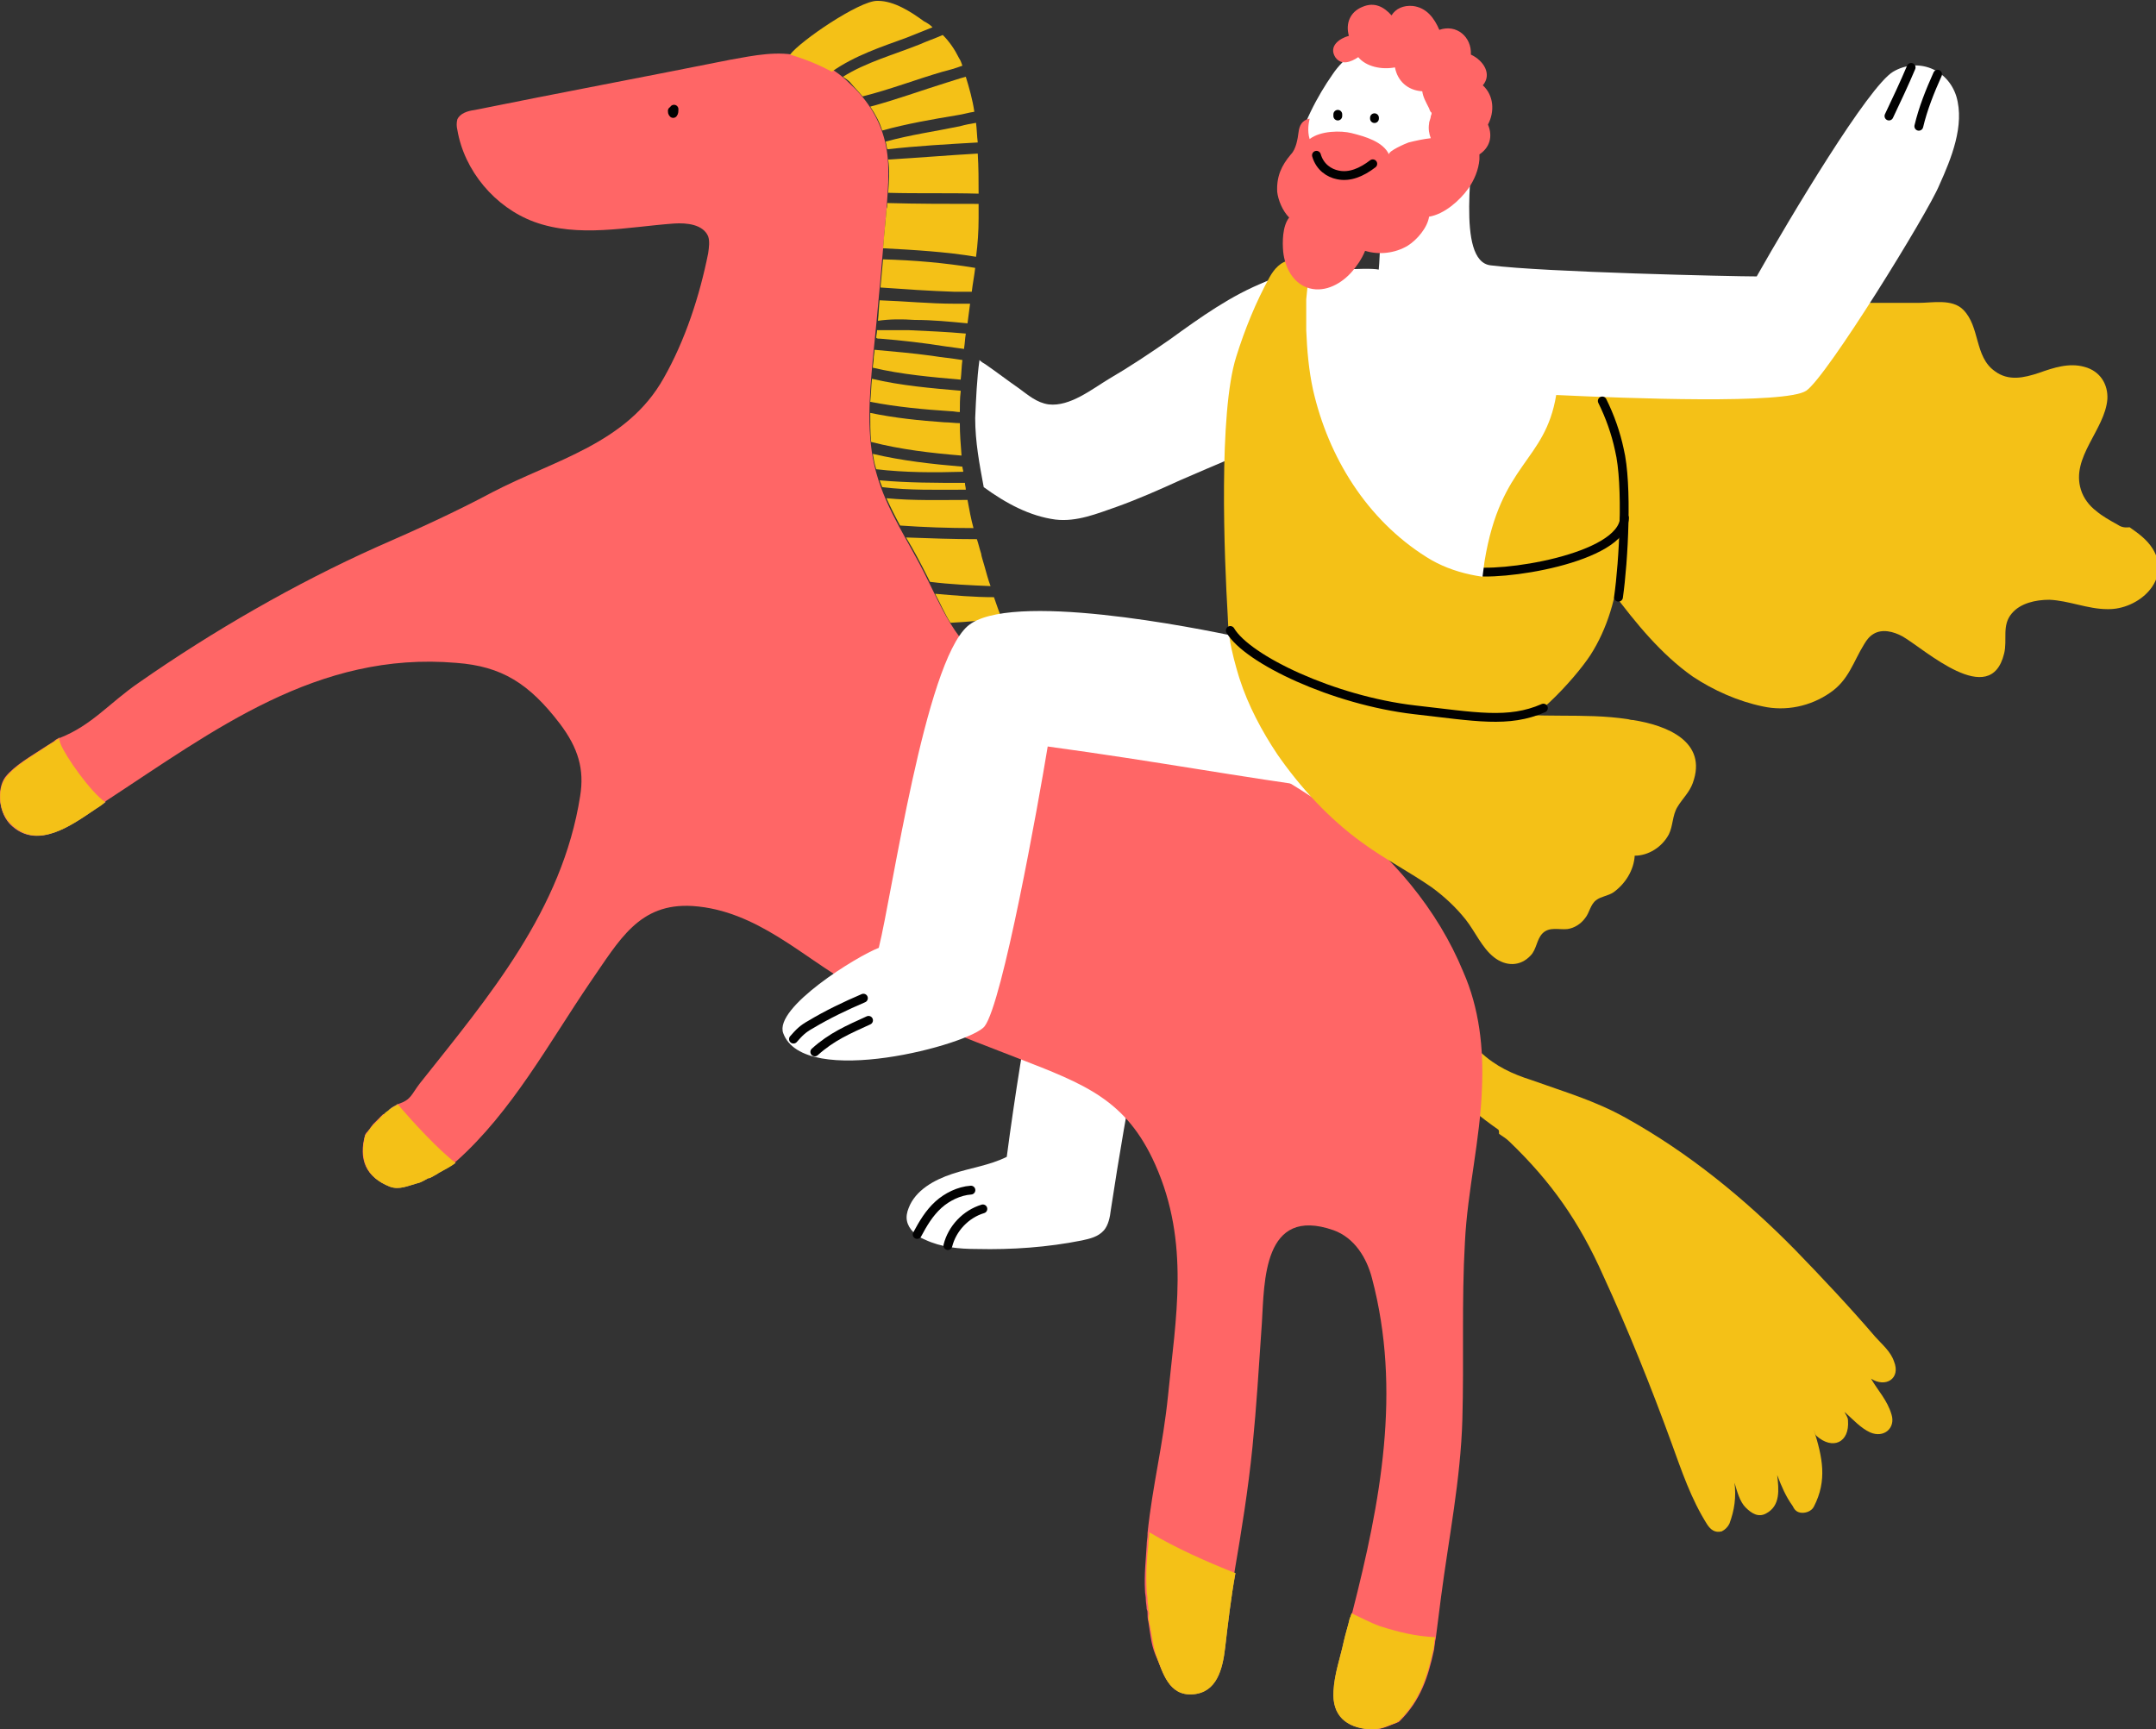 <?xml version="1.0" encoding="utf-8"?>
<!-- Generator: Adobe Illustrator 21.1.0, SVG Export Plug-In . SVG Version: 6.00 Build 0)  -->
<svg version="1.1" id="Layer_1" xmlns="http://www.w3.org/2000/svg" xmlns:xlink="http://www.w3.org/1999/xlink" x="0px" y="0px"
	 viewBox="0 0 252.7 202.7" style="enable-background:new 0 0 252.7 202.7;" xml:space="preserve">
<rect x="0" y="0" width="252.7" height="202.7" fill="#333333" stroke="none"/>
<style type="text/css">
	.st0{fill:#F4C117;}
	.st1{fill:#FFFFFF;}
	.st2{fill:none;stroke:#010101;stroke-width:1.034;stroke-linecap:round;stroke-linejoin:round;stroke-miterlimit:10;}
	.st3{fill:#D49E72;}
	.st4{fill:#FF6666;}
</style>
<g>
	<g>
		<path class="st0" d="M248.2,61.5c-0.9-0.5-1.8-1-2.5-1.6c-0.8-0.6-1.5-1.5-1.8-2.5c-1.2-3.8,2.8-7,3.1-10.6
			c0.1-1.7-0.8-3.3-2.7-3.8c-1.8-0.5-3.6,0.1-5.3,0.7c-1.8,0.6-3.6,1-5.2-0.2c-2.4-1.7-1.7-5.2-3.7-7.2c-1.3-1.3-3.6-0.8-5.2-0.8
			c-2,0-3.9,0-5.9,0c-2.6,0-5.1,0-7.7,0c-7.6,0.4-16.9,0.7-24.8,0h-13.2c0.6,4.2,3.1,8,4.8,11.9c1.3,3,1.6,6.3,3,9.2
			c2.2,4.5,4.9,8.8,7.9,12.8c2.7,3.6,5.7,7.3,9.4,9.9c2.4,1.6,5.3,2.9,8.2,3.5c2.7,0.6,5.6,0,7.9-1.6c2.2-1.5,2.7-3.6,4-5.7
			c0.3-0.5,0.6-0.9,1.1-1.2c1-0.6,2.3-0.3,3.4,0.3c2.6,1.5,10.3,8.6,11.9,2c0.4-1.6-0.3-3.3,0.9-4.7c1-1.2,2.8-1.6,4.4-1.6
			c2.3,0.1,4.5,1.1,6.8,1.1c3.6,0.1,7.6-3.4,5.3-7.1c-0.7-1.1-1.7-1.8-2.7-2.5C248.9,61.9,248.5,61.7,248.2,61.5z"/>
	</g>
	<path class="st1" d="M168.7,90.4c0.2-2.1-0.4-4.3-1-6.4c-0.2-0.8-0.5-1.6-1.1-2c-0.7-0.5-1.7-0.3-2.6-0.1
		c-11,2.3-22.1,4.6-33.1,6.9c-1.4,0.3-3,0.7-3.9,1.9c-0.5,0.6-0.7,1.5-0.9,2.2c-3.5,14.1-6.2,28.3-8.1,42.7c-2,1-4.3,1.3-6.4,2
		c-2.1,0.7-4.3,1.9-5.1,4c-0.2,0.5-0.3,1-0.2,1.5c0.2,1,1.1,1.8,2.1,2.2c1.9,0.9,4,1.1,6.1,1.1c4.1,0.1,8.3-0.2,12.3-1
		c0.9-0.2,1.9-0.4,2.6-1.2c0.5-0.6,0.7-1.5,0.8-2.4c1.9-12.5,4.3-25,7.2-37.3c0.1-0.6,0.3-1.3,0.8-1.7c0.4-0.4,1-0.5,1.6-0.6
		c5.8-1.2,11.7-2.3,17.5-3.5c3.6-0.7,9-2.1,10.8-5.7C168.4,92.2,168.6,91.3,168.7,90.4z"/>
	<path class="st2" d="M113.8,139.5c-1.4,0.1-2.8,0.8-3.8,1.7c-1.1,1-1.8,2.2-2.5,3.5"/>
	<path class="st2" d="M115.2,141.7c-2,0.6-3.6,2.3-4.1,4.3"/>
	<g>
		<path class="st1" d="M146.1,42.5c0.7-3.1-0.8-7.1,2.3-9.5c-4.1,1.6-7.7,4.2-11.3,6.8c-2.3,1.6-4.7,3.2-7.1,4.6
			c-2,1.2-4.6,3.3-7.1,3c-1.4-0.2-2.4-1.1-3.5-1.9c-1.3-0.9-2.6-1.9-3.9-2.8c-0.2-0.1-0.5-0.3-0.7-0.5c-0.3,2.2-0.4,4.5-0.5,6.8
			c0,2.8,0.5,5.4,1,8.1c2.6,1.9,5.4,3.4,8.4,3.8c2.5,0.3,4.9-0.7,7.2-1.5c2.5-0.9,5-2,7.4-3.1c2-0.9,14.9-6.3,16.9-7.3
			C155.2,48.7,145.3,46,146.1,42.5z"/>
		<circle class="st1" cx="152" cy="40.8" r="8.6"/>
	</g>
	<g>
		<path class="st0" d="M175.6,132.4c-2-1.4-3.6-2.7-5.3-4.5c-0.9-0.9-1.8-1.8-2.7-2.9c-0.6-0.6-1.8-1.8-2-2.8c0-0.2,0-0.3,0-0.4
			c0.5-0.6,0.6-1.3,1.3-1.6c2.8-1.4,4.8,1.4,6.6,3.1c1.8,1.7,3.8,2.6,6,3.3c3.9,1.4,7.4,2.4,11,4.4c7.4,4.1,14,9.5,19.9,15.5
			c3.2,3.3,6.4,6.7,9.4,10.2c0.8,0.9,1.8,1.7,2.2,2.9c0.8,2-1,3.1-2.7,2c0.8,1.4,1.9,2.5,2.4,4.2c0.5,1.6-0.9,2.8-2.5,2.1
			c-1.1-0.5-2-1.5-3-2.4c0.1,0.3,0.4,0.6,0.4,1c0.2,2.6-1.8,3.5-3.7,1.8c-0.2-0.2-0.2-0.5-0.3-0.7c1,3.2,1.6,5.9,0,9
			c-0.3,0.6-1.1,0.8-1.6,0.7c-0.5-0.1-0.7-0.4-0.9-0.8c-0.8-1.1-1.3-2.3-1.8-3.6c0.2,1.7,0.4,3.6-1.3,4.5c-0.9,0.5-1.7,0-2.4-0.7
			c-0.7-0.7-1-1.9-1.3-2.9c0.2,1.7,0,3.2-0.6,4.8c-0.2,0.4-0.5,0.7-0.9,0.9c-0.8,0.2-1.3-0.2-1.7-0.8c-1.9-3-3-6.3-4.2-9.6
			c-2.4-6.6-5.1-13.3-8-19.6c-2.8-6.3-6.1-11-11-15.7c-0.4-0.4-0.8-0.6-1.2-0.9C175.7,132.6,175.7,132.5,175.6,132.4z"/>
		<path class="st3" d="M160.5,202.7c1.2,0.1,2.1-0.4,3.2-0.8c0.1-0.1,0.2-0.1,0.3-0.2c2.4-2.4,3.3-5.1,4-8.4
			c0.1-0.3,0.1-0.6,0.1-0.8c0-0.2,0.1-0.4,0.1-0.6c-2.3-0.1-4.3-0.6-6.5-1.3c-1.1-0.4-2.2-1-3.3-1.5c0,0.2-0.1,0.4-0.2,0.6
			c-0.2,0.9-0.5,1.8-0.7,2.7c-0.4,1.9-1.1,3.8-1.2,5.8C156.1,201.1,157.8,202.5,160.5,202.7z"/>
		<path class="st3" d="M134.7,190.2c0.3,1.2,0.4,2.6,0.8,3.8c0.8,2.1,1.5,4.8,4.3,4.6c2.8-0.2,3.5-2.9,3.8-5.5
			c0.3-2.6,0.7-6,1.2-8.7c-3.5-1.4-6.9-2.9-10.1-4.8c0,0.2,0-0.1,0,0.2c0,0.3-0.1,0.8-0.1,1.2c-0.2,1.8-0.3,3.6-0.2,5.4
			c0,0.4,0.1,0.7,0.1,1.1c0,0.4,0.1,0.8,0.1,1.1c0,0.3,0,0.2,0.1,0.5C134.6,189.4,134.6,189.8,134.7,190.2z"/>
		<path class="st3" d="M45.7,139.1c1.1,0.4,2.1-0.1,3.2-0.4c0.5-0.1,0.9-0.4,1.3-0.6c0,0,0,0,0.1,0c0.1,0,0.4-0.2,0.6-0.3
			c0.2-0.1,0.3-0.2,0.5-0.3c0.7-0.4,1.4-0.8,2-1.2c-2.4-2.2-4.7-4.5-6.8-6.9c-0.1,0.1-0.1,0.1-0.3,0.2c-0.2,0.1-0.7,0.4-0.8,0.6
			c-0.2,0.1-0.4,0.3-0.5,0.4c-0.1,0.1,0,0-0.1,0.1c-0.1,0.1-0.3,0.2-0.4,0.4c-0.1,0.1-0.4,0.4-0.5,0.5c-0.1,0.1-0.2,0.2-0.3,0.3
			s-0.2,0.2-0.3,0.4c-0.1,0.1-0.2,0.2-0.3,0.4c-0.1,0.1-0.2,0.3-0.3,0.4C42.1,135.9,42.9,138,45.7,139.1z"/>
		<path class="st3" d="M11.1,94.9c0.3-0.2,0.9-0.6,1.3-0.9c-2-1.9-4.7-4.8-5.4-7.4c-0.2,0.2-0.3,0.2-0.6,0.4
			c-0.3,0.2-0.7,0.4-1.1,0.7c-1.5,1-3.5,2.1-4.6,3.5c-1.1,1.4-0.9,4.3,0.8,5.7C4.5,99.5,8.3,96.8,11.1,94.9z"/>
		<path class="st4" d="M173.7,127.5c-0.2,6.1-1.7,12-2,18.1c-0.4,7-0.1,13.9-0.3,20.8c-0.2,7-1.6,13.9-2.5,20.8
			c-0.2,1.5-0.4,3.2-0.6,4.7c0,0.2-0.1,0.4-0.1,0.6c0,0.2-0.1,0.5-0.1,0.8c-0.7,3.3-1.6,6-4,8.4c-0.1,0.1-0.2,0.2-0.3,0.2
			c-1.1,0.4-1.9,0.9-3.2,0.8c-2.8-0.3-4.4-1.6-4.2-4.6c0.2-1.9,0.8-3.9,1.2-5.8c0.2-0.9,0.5-1.8,0.7-2.7c0-0.2,0.1-0.4,0.2-0.6
			c3.3-12.9,5.8-26,2.3-39.2c-0.6-2.3-2-4.7-4.5-5.6c-8.3-2.9-8.1,6.1-8.4,10.9c-0.4,5.8-0.6,9.4-1.1,14.5c-0.5,5-1.3,9.9-2.1,14.6
			c-0.5,3.1-0.9,6.1-1.2,8.8c-0.3,2.7-1,5.3-3.8,5.5c-2.8,0.2-3.4-2.6-4.3-4.6c-0.5-1.2-0.6-2.6-0.8-3.8c-0.1-0.3-0.1-0.8-0.1-1
			c0-0.3,0-0.2-0.1-0.5c0-0.3-0.1-0.8-0.1-1.1c0-0.4-0.1-0.7-0.1-1.1c-0.1-1.8,0.1-3.6,0.2-5.3c0-0.4,0.1-0.9,0.1-1.2
			c0-0.2,0-0.1,0-0.2c0.6-5.7,1.8-10.2,2.4-16.1c0.9-9.1,2.6-17.9-1.5-27.1c-3.4-7.6-8.2-9.4-16.2-12.5c-6.4-2.5-12.8-4.8-19.4-8.6
			c-5.6-3.1-11.1-8.7-18.6-9.2c-6.3-0.4-8.6,4-12,8.9c-4.9,7.2-9.2,15.2-15.7,21c-0.8,0.7-1.3,0.7-2.1,1.3c-0.2,0.1-0.4,0.2-0.5,0.3
			c-0.2,0.1-0.5,0.3-0.6,0.3c-0.1,0.1-0.1,0-0.1,0c-0.5,0.2-0.9,0.5-1.3,0.6c-1.1,0.3-2.1,0.8-3.2,0.4c-2.9-1-3.7-3.2-2.9-6
			c0.1-0.2,0.2-0.3,0.3-0.4c0.1-0.1,0.2-0.2,0.3-0.4c0.1-0.1,0.2-0.2,0.3-0.4c0.1-0.1,0.2-0.2,0.3-0.3c0.1-0.1,0.4-0.4,0.5-0.5
			c0.1-0.1,0.3-0.3,0.4-0.4c0,0,0.1,0,0.1,0s0,0,0.1,0c0.1-0.1,0.3-0.2,0.5-0.4c0.2-0.1,0.7-0.5,0.8-0.6c0.2-0.1,0.2-0.2,0.3-0.2
			c0.1,0,0,0,0,0c1.5-0.5,1.5-1.1,2.5-2.4c8.1-10.2,16.7-20.3,18.8-33.7c0.5-3.1-0.2-5.6-2.4-8.5c-3.6-4.7-6.8-6.7-12.1-7.1
			c-16.3-1.4-28.4,7.9-41.1,16.2c-0.6,0.4-0.9,0.7-1.3,0.9c-2.9,2-6.7,4.7-9.7,2c-1.6-1.4-1.8-4.3-0.8-5.7c1.1-1.4,3.1-2.5,4.6-3.5
			c0.3-0.2,0.8-0.5,1.1-0.7c0.2-0.2,0.4-0.3,0.6-0.4c0.1,0,0.1,0,0.1,0c3.8-1.5,5.8-4.1,9.3-6.5c8.6-6,18.3-11.6,27.9-15.9
			c4.8-2.1,9.2-4.1,13.5-6.4c7.3-3.8,15.8-5.7,20.1-13.4c2.5-4.4,4.2-9.6,5.2-14.6c0.1-0.7,0.2-1.4,0-2c-0.6-1.4-2.5-1.6-4-1.5
			c-5.5,0.4-11.2,1.7-16.4-0.2c-4.6-1.7-8.2-6-9-10.8c-0.1-0.4-0.1-0.8,0-1.2c0.3-0.7,1.2-1,2-1.1C65.5,10.9,75.6,9,85.6,7
			c2.8-0.5,5.6-1.1,8.3-0.4C94.7,6.7,95.4,7,96,7.3c1.3,0.6,2.5,1.4,3.5,2.4c1.9,1.7,3.4,3.9,4.1,6.4c0.8,2.7,0.5,5.7,0.3,8.5
			c-0.5,5.8-1,11.7-1.6,17.5c-0.4,4.4-0.8,9,0.4,13.3c1.2,4.4,3.9,8.2,5.9,12.3c1.2,2.4,2.3,4.9,3.9,7c0.7,1,1.6,1.7,2.5,2.3
			c1.3,0.9,2.8,1.4,4.4,1.9c12.9,3.7,26.4,8.5,37.3,16.6c6.4,4.7,11.8,11.1,14.8,18.4C173.4,118.2,173.9,122.9,173.7,127.5z"/>
		<path class="st0" d="M160.5,202.7c1.2,0.1,2.1-0.4,3.2-0.8c0.1-0.1,0.2-0.1,0.3-0.2c2.4-2.4,3.3-5.1,4-8.4
			c0.1-0.3,0.1-0.6,0.1-0.8c0-0.2,0.1-0.4,0.1-0.6c-2.3-0.1-4.3-0.6-6.5-1.3c-1.1-0.4-2.2-1-3.3-1.5c0,0.2-0.1,0.4-0.2,0.6
			c-0.2,0.9-0.5,1.8-0.7,2.7c-0.4,1.9-1.1,3.8-1.2,5.8C156.1,201.1,157.8,202.5,160.5,202.7z"/>
		<path class="st0" d="M11.1,94.9c0.3-0.2,1-0.6,1.2-0.9c-1.7-1.2-4.6-5.3-5.2-6.8C6.7,86,7,86.6,7,86.6c-0.3,0-0.3,0.1-0.6,0.3
			c-0.3,0.2-0.7,0.4-1.1,0.7c-1.5,1-3.5,2.1-4.6,3.5c-1.1,1.4-0.9,4.3,0.8,5.7C4.5,99.5,8.3,96.8,11.1,94.9z"/>
		<path class="st0" d="M45.7,139.1c1.1,0.4,2.1-0.1,3.2-0.4c0.5-0.1,0.9-0.4,1.3-0.6c0,0,0,0,0.1,0c0.1,0,0.4-0.2,0.6-0.3
			c0.2-0.1,0.4-0.2,0.5-0.3c0.7-0.4,1.4-0.7,2-1.2c-1.9-1.4-5.1-4.9-6.3-6.3c-1-1.2-0.4-0.5-0.4-0.5c-0.2,0-0.1,0-0.3,0.1
			s-0.7,0.4-0.9,0.6c-0.2,0.1-0.4,0.3-0.5,0.4c-0.1,0.1,0,0-0.1,0.1c-0.1,0.1-0.3,0.2-0.4,0.4c-0.1,0.1-0.4,0.4-0.5,0.5
			c-0.1,0.1-0.2,0.2-0.3,0.3c-0.1,0.1-0.2,0.2-0.3,0.4c-0.1,0.1-0.2,0.2-0.3,0.4c-0.1,0.1-0.2,0.3-0.3,0.4
			C42.1,135.9,42.9,138,45.7,139.1z"/>
		<path class="st0" d="M134.7,190.2c0.3,1.2,0.4,2.6,0.8,3.8c0.8,2.1,1.5,4.8,4.3,4.6c2.8-0.2,3.5-2.9,3.8-5.5
			c0.3-2.6,0.7-6,1.2-8.7c-3.5-1.4-6.9-2.9-10.1-4.8c0,0.2,0-0.1,0,0.2c0,0.3-0.1,0.8-0.1,1.2c-0.2,1.8-0.3,3.6-0.2,5.4
			c0,0.4,0.1,0.7,0.1,1.1c0,0.4,0.1,0.8,0.1,1.1c0,0.3,0,0.2,0.1,0.5C134.6,189.4,134.6,189.8,134.7,190.2z"/>
	</g>
	<path class="st0" d="M101.1,11.3c3.2-0.8,6.3-2,9.4-2.9c0.8-0.2,1.5-0.4,2.3-0.7c-0.1-0.3-0.2-0.6-0.4-0.9c-0.5-1-1.1-1.9-1.9-2.7
		c-0.9,0.4-1.8,0.7-2.7,1.1c-3,1.2-6.3,2.1-9,3.8c0.3,0.2,0.6,0.4,0.8,0.6C100.1,10.2,100.6,10.7,101.1,11.3z"/>
	<path class="st0" d="M112.2,13.5c0.7-0.1,1.3-0.3,2-0.4c-0.2-1.4-0.6-2.8-1-4.1c-0.8,0.2-1.6,0.5-2.3,0.7c-2.9,0.9-5.9,2-8.9,2.8
		c0.6,0.9,1.1,1.8,1.4,2.8C106.3,14.5,109.2,14,112.2,13.5z"/>
	<path class="st0" d="M114.6,16.7c-0.1-0.8-0.1-1.5-0.2-2.3c-0.6,0.1-1.2,0.2-1.9,0.4c-2.9,0.6-5.8,1-8.7,1.8
		c0.1,0.3,0.1,0.6,0.2,0.9C107.5,17.1,111.1,16.9,114.6,16.7z"/>
	<path class="st0" d="M104.1,22.6c3.5,0.1,7.1,0,10.6,0.1c0-1.5,0-3.1-0.1-4.7c-3.5,0.2-7,0.5-10.5,0.7
		C104.3,20,104.2,21.3,104.1,22.6z"/>
	<path class="st0" d="M114.4,30.1c0.2-1.5,0.3-3,0.3-4.5c0-0.6,0-1.1,0-1.7c-3.6,0-7.2,0-10.7-0.1c0,0.2,0,0.5-0.1,0.7
		c-0.1,1.5-0.3,3.1-0.4,4.6C107.2,29.3,110.8,29.5,114.4,30.1z"/>
	<path class="st0" d="M111.9,34.2c0.7,0,1.3,0,2,0c0.1-0.9,0.3-1.9,0.4-2.8c-3.6-0.6-7.2-0.9-10.8-1c-0.1,1.1-0.2,2.2-0.3,3.3
		C106,33.9,108.9,34.1,111.9,34.2z"/>
	<path class="st0" d="M107.2,37.5c2.1,0,4.1,0.2,6.2,0.4c0.1-0.8,0.2-1.5,0.3-2.3c-0.6,0-1.2,0-1.8,0c-2.9,0-5.9-0.3-8.8-0.4
		c-0.1,0.8-0.1,1.6-0.2,2.4C104.3,37.4,105.7,37.4,107.2,37.5z"/>
	<path class="st0" d="M103.2,39.7c2.5,0.2,5.1,0.5,7.6,0.9c0.7,0.1,1.4,0.2,2.2,0.3c0,0,0-0.1,0-0.1c0.1-0.6,0.1-1.1,0.2-1.7
		c-2.2-0.2-4.5-0.3-6.7-0.4c-1.2,0-2.5,0-3.7,0c0,0.3-0.1,0.6-0.1,0.9C102.8,39.7,103,39.7,103.2,39.7z"/>
	<path class="st0" d="M112.6,44.5c0.1-0.8,0.1-1.6,0.2-2.3c-1.2-0.2-2.4-0.3-3.6-0.5c-2.2-0.3-4.5-0.5-6.7-0.7
		c0,0.4-0.1,0.7-0.1,1.1c0,0.3-0.1,0.7-0.1,1C105.7,43.9,109.2,44.2,112.6,44.5z"/>
	<path class="st0" d="M111.4,48.2c0.4,0,0.7,0.1,1.1,0.1c0-0.8,0-1.6,0.1-2.4c0,0,0-0.1,0-0.1c-3.5-0.3-7-0.6-10.4-1.4
		c-0.1,0.9-0.1,1.8-0.2,2.7C105.1,47.7,108.3,48,111.4,48.2z"/>
	<path class="st0" d="M112.7,53.4c-0.1-1.3-0.2-2.5-0.2-3.8c-0.6,0-1.2-0.1-1.8-0.1c-2.9-0.2-5.8-0.5-8.7-1.1c0,1.1,0,2.3,0.1,3.4
		C105.6,52.7,109.1,53.1,112.7,53.4z"/>
	<path class="st0" d="M112.9,55.3c0-0.2-0.1-0.4-0.1-0.6c-3.6-0.3-7.1-0.7-10.5-1.5c0.1,0.6,0.2,1.2,0.4,1.8
		C106.1,55.4,109.5,55.4,112.9,55.3z"/>
	<path class="st0" d="M113.2,57.4c0-0.3-0.1-0.5-0.1-0.8c-3.4,0-6.7,0-10-0.3c0.1,0.3,0.2,0.5,0.3,0.8
		C106.6,57.5,109.9,57.4,113.2,57.4z"/>
	<g>
		<path class="st0" d="M190,66.2c0-15.3-6.1-26.2-9.7-32.2c0,0,0.1-0.1,0.1-0.1c0-0.3,0-0.4-0.2-0.6c-0.2-0.2-0.4-0.2-0.7-0.1
			c-1.4,0.5-2.6,0.3-3.3,1.5c-0.7,1.2-0.8,2.8-1.1,4.1c-0.7,3.1-1.4,6.1-2,9.2c-0.6,3-1.1,6.1-1.6,9.1c-0.2,1.5-0.5,3-0.6,4.6
			c-0.1,1.4-0.2,2.9,0.2,4.3c0.7,2.3,2.9,7.6,5.6,7.9c1.8,0.2,12-4.6,12.5-4.9C189.9,68.2,190,67,190,66.2z"/>
		<path class="st2" d="M172.2,66.9c3.4,0.8,18-1.4,18.2-6.2"/>
	</g>
	<path class="st0" d="M114.1,61.9c-0.3-1.1-0.5-2.2-0.7-3.3c-3.2,0-6.4,0.1-9.5-0.2c0.5,1.1,1,2.1,1.6,3.2
		C108.3,61.8,111.2,61.9,114.1,61.9z"/>
	<path class="st0" d="M109,68.2c2.4,0.3,4.7,0.4,7.1,0.5c-0.3-0.8-0.5-1.6-0.7-2.3c-0.2-0.7-0.4-1.3-0.4-1.5
		c-0.2-0.6-0.3-1.1-0.5-1.7c-2.8,0-5.5-0.1-8.3-0.2c0.9,1.5,1.7,3,2.5,4.6C108.8,67.8,108.9,68,109,68.2z"/>
	<path class="st0" d="M117.4,72.5c-0.3-0.8-0.6-1.6-0.9-2.5c-2.3,0-4.6-0.2-6.9-0.4c0.6,1.1,1.1,2.3,1.8,3.4
		C113.4,72.9,115.4,72.7,117.4,72.5z"/>
	<path class="st0" d="M106.3,4.4c1-0.4,2-0.8,3-1.2c-0.3-0.3-0.6-0.5-1-0.7c-1.5-1.1-3.5-2.4-5.4-2.4c0,0-0.1,0-0.1,0
		c-2.1,0-9,4.7-10.2,6.3c2,0.6,3.6,1.3,4.9,2C100.2,6.5,103.3,5.5,106.3,4.4z"/>
	<path class="st1" d="M229.3,11.3c-1-3.2-4.5-4.6-7.4-2.9c-2.9,1.7-12.1,17.1-16,24c-2.8,0-25-0.5-31.2-1.3
		c-4.1-0.5-1.9-12.4-2-16.6c-0.2-4.5-1.5-8.2-4.2-9.8c-3.6-2-9.7,0.1-12.3,4c-3.5,5-7.8,14.3-0.9,18.4c0.5,0.3,3.3,1.4,6.5,1.4
		c-0.1,1-0.1,2.1-0.2,3.1c-1.4-0.3-7.5,0.2-9.9,0.5c-4.5,0.5-4.9,3.6-5.3,8.4c-0.4,6-0.9,13.7-1,16.1c-0.1,4.5-0.7,11.3-0.3,15.8
		c0.1,0.7,0.1,1.5,0.2,2.3c-5-1.1-27.1-5.5-31.9-1.3c-5,4.4-8.8,31.3-10.4,37.7c-2.6,1-12.3,7-11.2,10c2.4,6.6,22,1.3,23.6-0.8
		c2.1-2.7,6.3-26.1,7.4-32.8c13.2,1.8,21.3,3.4,34.5,5.2c2.8,0.4,6,1.3,8.7,0.4c2.8-0.9,4-3.6,4.8-6.2c0.9-2.8,2.8-18.2,3.2-21.1
		c1.9-11.6,7.1-11.6,8.4-19.5c8.5,0.4,26.9,1.1,29.3-0.5c2.4-1.6,14.3-20.9,15.6-24.1C228.7,18.6,230.3,14.7,229.3,11.3z"/>
	<path class="st2" d="M156.8,13.6c0-0.1,0-0.1,0-0.2"/>
	<path class="st2" d="M161.1,13.9c0,0,0-0.1,0-0.1"/>
	<path class="st2" d="M221.4,13.6c0.9-1.9,1.8-3.8,2.6-5.7"/>
	<path class="st2" d="M224.9,14.8c0.5-2.1,1.3-4.1,2.2-6.1"/>
	<g>
		<path class="st2" d="M93,121.8c0.7-0.8,1.1-1.2,2-1.7c2-1.2,4.1-2.2,6.2-3.1"/>
		<path class="st2" d="M95.5,123.3c2-1.8,3.9-2.6,6.3-3.7"/>
	</g>
	<path class="st2" d="M78.8,13c0,0.1,0,0.2,0.1,0.3C79,13.2,79,13,79,12.8"/>
	<path class="st0" d="M190.8,84.3c-5.2-0.8-10.4,0-15.6-0.9c-4.9-0.8-9.7-2.5-14.4-4.3c-5.4-2.1-10.7-4.3-16.3-5.9
		c-1.3-0.4,0.6,5.8,0.8,6.4c1,3.1,2.6,6.1,4.4,8.8c2.7,3.9,6.1,7.6,10,10.4c2.6,1.9,5.5,3.4,8.1,5.2c1.5,1.1,2.8,2.3,4,3.8
		c1.1,1.4,1.9,3.3,3.3,4.4c1.4,1.1,3.1,1.1,4.3-0.2c0.7-0.7,0.7-1.9,1.4-2.6c0.8-0.8,1.9-0.4,2.9-0.5c0.8-0.1,1.6-0.6,2.1-1.3
		c0.5-0.6,0.6-1.6,1.3-2.1c0.5-0.4,1.4-0.5,2-0.9c1.4-1,2.4-2.6,2.5-4.3c1.6,0,3.2-1,4-2.5c0.5-1,0.4-2.2,1-3.2
		c0.6-1,1.4-1.7,1.8-2.8c1.8-4.9-3.1-6.8-7-7.4C191.1,84.4,190.9,84.3,190.8,84.3z"/>
	<path class="st0" d="M167.2,65.3c-7-4.4-11.5-11.7-13.3-19.6c-0.5-2.3-0.7-4.6-0.8-7c0-1.2,0-2.4,0-3.6c0.1-1.2,0.3-2.4,0.3-3.6
		c0-0.1,0-0.2,0-0.3c-0.2-0.5-1.6-0.8-2.1-0.7c-1.2,0.1-2,1.1-2.5,2c-1.6,2.9-2.9,6.1-3.9,9.3c-2.1,6.6-1.4,23.6-1,30.4
		c0.1,1.3-0.1,2.5,1.1,3.2c1.7,0.9,2.1-0.6,3.8,0.3c3.4,1.7,5.2,2.1,8.6,3.7c3.4,1.6,4.8,1.1,8.2,2.6c1.7,0.7,3.3,1.4,5,2.1
		c1.6,0.6,3.2,1.4,5,1.6c3.3,0.3,9.1-6.3,10.8-8.9c2-3.1,3.1-6.9,3.4-10.6C182.5,67.8,173.5,69.3,167.2,65.3z"/>
	<path class="st2" d="M144.2,73.9c2,3.4,12.1,8.2,21.6,9.3c7.1,0.8,11,1.6,15.1-0.2"/>
	<path class="st2" d="M187.8,47c0.9,1.8,1.6,3.8,2,5.7c1,4.1,0.5,13.1-0.1,17.3"/>
	<path class="st4" d="M173.8,10c1.1-1.3,0.1-2.9-1.4-3.6c0.1-2.1-1.7-3.6-3.7-2.9c-0.6-1.4-1.5-2.6-3.1-2.8c-1.1-0.1-2,0.3-2.5,1.1
		c-0.9-1-2-1.6-3.4-1c-1.5,0.6-2,2-1.6,3.4c-1.1,0.3-2.4,1.2-1.6,2.5c0.7,1,1.8,0.6,2.7,0c0.9,1.1,2.7,1.5,4.3,1.2
		c0.3,1.6,1.5,2.7,3.2,2.8c0.1,0.7,0.4,1.2,0.8,2c0.1,0.3,0.2,0.5,0.3,0.5c0,0.1,0,0.2-0.1,0.4c0,0.3-0.2,0.6-0.2,0.9
		c-0.1,0.6,0,1.2,0.2,1.7c-0.9,0.1-1.8,0.3-2.6,0.5c-0.3,0.1-2.4,1-2.3,1.4c-0.7-1.5-2.8-2.1-4.4-2.5c-1.2-0.3-3.6-0.3-4.9,0.7
		c-0.3-1-0.1-1.9,0-2.4c-0.9,0.2-1.2,0.8-1.3,1.6c-0.1,0.8-0.3,2-0.9,2.6c-1.1,1.3-1.7,2.6-1.6,4.4c0.1,0.9,0.6,2.2,1.4,3
		c-0.8,1-0.8,2.9-0.7,4c0.2,1.9,1.2,3.8,3.1,4.3c1.9,0.5,3.8-0.6,5-2c0.5-0.6,1.1-1.4,1.5-2.4c1.6,0.5,3.5,0.3,5-0.6
		c1.1-0.7,2.3-2.1,2.5-3.4c1.8-0.3,3.6-1.9,4.6-3.3c0.7-1,1.2-2.2,1.3-3.4c0-0.2,0-0.4,0-0.6c1.2-0.8,1.6-2.1,1-3.5
		C175.2,13.1,175.1,11.2,173.8,10z"/>
	<path class="st2" d="M154.3,18.2c0.4,1.4,1.5,2.1,2.5,2.3c1.4,0.3,2.8-0.3,4.1-1.3"/>
</g>
</svg>
